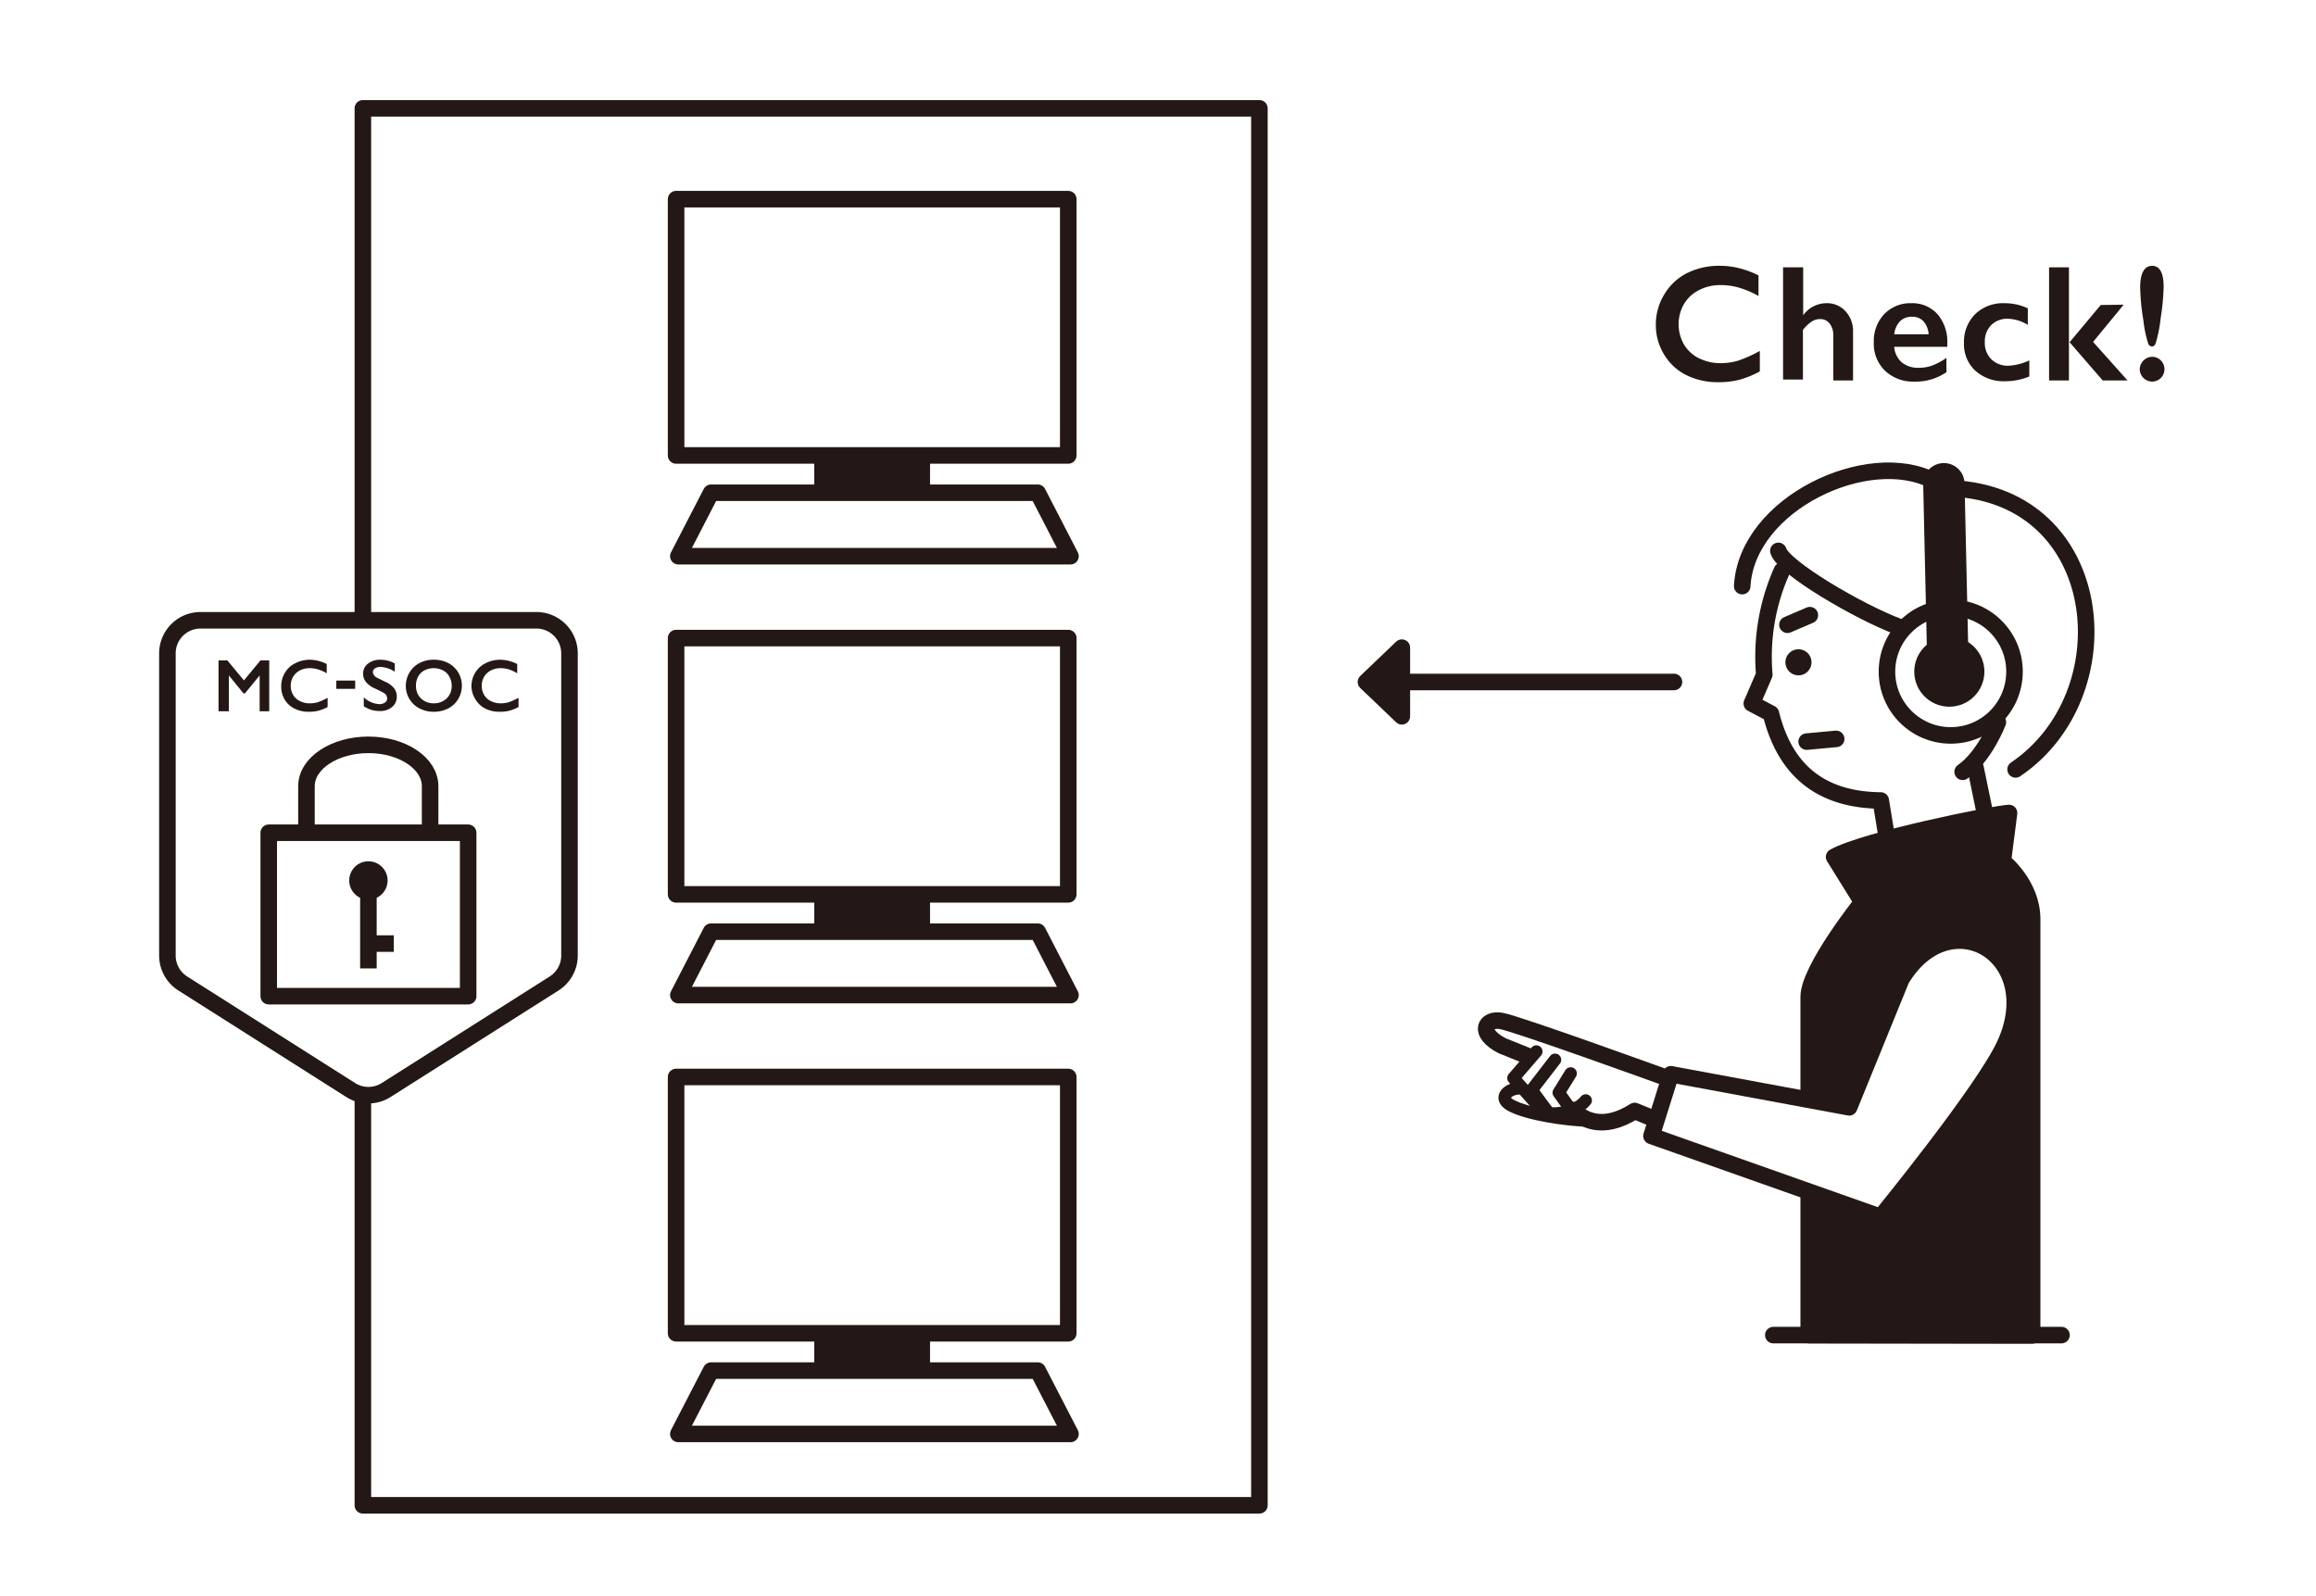 <svg xmlns="http://www.w3.org/2000/svg" viewBox="0 0 280 193"><defs><style>.cls-1,.cls-3,.cls-6{fill:#fff;}.cls-2,.cls-5,.cls-9{fill:none;}.cls-2,.cls-3,.cls-5,.cls-6,.cls-7,.cls-8,.cls-9{stroke:#231815;stroke-linejoin:round;}.cls-2,.cls-3,.cls-7,.cls-8,.cls-9{stroke-linecap:round;}.cls-2,.cls-3,.cls-5,.cls-7{stroke-width:2px;}.cls-4,.cls-7,.cls-8{fill:#231815;}.cls-6{stroke-width:14px;}.cls-8{stroke-width:5px;}.cls-9{stroke-width:1.5px;}</style></defs><g id="レイヤー_2" data-name="レイヤー 2"><g id="_2ポイント" data-name="2ポイント"><rect class="cls-1" width="280" height="193"/><rect class="cls-2" x="43.87" y="13.1" width="108.39" height="168.91"/><path class="cls-3" d="M67,118.91,46.68,131.8a4,4,0,0,1-4.28,0L22.09,118.91a4,4,0,0,1-1.85-3.38V79a4,4,0,0,1,4-4H64.85a4,4,0,0,1,4,4v36.55A4,4,0,0,1,67,118.91Z"/><path class="cls-2" d="M37.05,104.74V95.06c0-2.76,3.36-5,7.49-5S52,92.3,52,95.06v9.68"/><rect class="cls-3" x="32.49" y="100.69" width="24.11" height="19.76"/><circle class="cls-4" cx="44.54" cy="106.46" r="2.32"/><line class="cls-5" x1="44.54" y1="106.46" x2="44.54" y2="117.09"/><line class="cls-5" x1="47.61" y1="114.09" x2="44.91" y2="114.09"/><path class="cls-4" d="M27.49,79.85l2,2.42,2-2.42h1.06V86H31.39V81.67h0l-1.78,2.17h-.17l-1.77-2.17h0V86H26.42V79.85Z"/><path class="cls-4" d="M37.42,79.77a4.46,4.46,0,0,1,1,.12,4.82,4.82,0,0,1,1.08.4v1.12a4.68,4.68,0,0,0-1.05-.47,3.37,3.37,0,0,0-1-.15,2.6,2.6,0,0,0-1.19.27,2.07,2.07,0,0,0-.82.76,2.18,2.18,0,0,0-.29,1.1,2.12,2.12,0,0,0,.29,1.1,1.92,1.92,0,0,0,.82.75,2.57,2.57,0,0,0,1.19.27,3.43,3.43,0,0,0,1-.14,7.65,7.65,0,0,0,1.16-.53v1.12a5.47,5.47,0,0,1-1.1.44,4.5,4.5,0,0,1-1.17.13,3.7,3.7,0,0,1-1.73-.38,2.91,2.91,0,0,1-1.21-1.12A3,3,0,0,1,34,83a3.11,3.11,0,0,1,.45-1.66,2.91,2.91,0,0,1,1.24-1.14A3.78,3.78,0,0,1,37.42,79.77Z"/><path class="cls-4" d="M42.94,82.29v1H40.66v-1Z"/><path class="cls-4" d="M46,79.77a3.6,3.6,0,0,1,1.73.45v1a3.44,3.44,0,0,0-1.7-.58,1.21,1.21,0,0,0-.7.18.54.54,0,0,0-.25.46.81.81,0,0,0,.47.64c.09.06.43.23,1,.5a2.93,2.93,0,0,1,1.09.79,1.68,1.68,0,0,1,.33,1,1.59,1.59,0,0,1-.57,1.28,2.2,2.2,0,0,1-1.47.48,3.42,3.42,0,0,1-1-.13,4.11,4.11,0,0,1-.95-.44V84.32a3,3,0,0,0,1.86.82,1.23,1.23,0,0,0,.7-.19.58.58,0,0,0,.27-.5.8.8,0,0,0-.47-.7c-.26-.14-.59-.31-1-.5a3,3,0,0,1-1.08-.77,1.55,1.55,0,0,1-.36-1,1.49,1.49,0,0,1,.58-1.23A2.34,2.34,0,0,1,46,79.77Z"/><path class="cls-4" d="M52.45,79.77a3.72,3.72,0,0,1,1.72.39,3.06,3.06,0,0,1,1.67,2.76,3.13,3.13,0,0,1-.44,1.6,3,3,0,0,1-1.22,1.14,3.65,3.65,0,0,1-1.73.4,3.6,3.6,0,0,1-1.74-.41,3,3,0,0,1-1.21-1.13,3.08,3.08,0,0,1-.44-1.6,3.13,3.13,0,0,1,.44-1.59,3,3,0,0,1,1.2-1.15A3.56,3.56,0,0,1,52.45,79.77Zm-2.16,3.15a2.24,2.24,0,0,0,.27,1.1,2,2,0,0,0,.78.75,2.28,2.28,0,0,0,1.11.27A2.18,2.18,0,0,0,54,84.45a2.08,2.08,0,0,0,.61-1.53,2.22,2.22,0,0,0-.28-1.1,1.88,1.88,0,0,0-.77-.76,2.48,2.48,0,0,0-2.25,0,1.8,1.8,0,0,0-.76.76A2.21,2.21,0,0,0,50.29,82.92Z"/><path class="cls-4" d="M60.44,79.77a4.31,4.31,0,0,1,1,.12,4.71,4.71,0,0,1,1.09.4v1.12a4.68,4.68,0,0,0-1-.47,3.38,3.38,0,0,0-1-.15,2.56,2.56,0,0,0-1.18.27,2.07,2.07,0,0,0-.82.76,2.18,2.18,0,0,0-.29,1.1,2.12,2.12,0,0,0,.29,1.1,1.86,1.86,0,0,0,.82.75,2.53,2.53,0,0,0,1.18.27,3.45,3.45,0,0,0,1-.14,8.12,8.12,0,0,0,1.16-.53v1.12a5.47,5.47,0,0,1-1.1.44,4.6,4.6,0,0,1-1.17.13,3.77,3.77,0,0,1-1.74-.38,2.88,2.88,0,0,1-1.2-1.12A3,3,0,0,1,57,83a3.11,3.11,0,0,1,.45-1.66,3,3,0,0,1,1.24-1.14A3.85,3.85,0,0,1,60.44,79.77Z"/><rect class="cls-3" x="81.74" y="24.08" width="47.41" height="30.99"/><polygon class="cls-3" points="129.42 67.25 82.01 67.25 85.97 59.58 125.46 59.58 129.42 67.25"/><line class="cls-6" x1="105.44" y1="55.06" x2="105.44" y2="59.58"/><rect class="cls-3" x="81.74" y="77.15" width="47.41" height="30.99"/><polygon class="cls-3" points="129.42 120.32 82.01 120.32 85.97 112.65 125.46 112.65 129.42 120.32"/><line class="cls-6" x1="105.44" y1="108.13" x2="105.44" y2="112.65"/><rect class="cls-3" x="81.74" y="130.22" width="47.41" height="30.99"/><polygon class="cls-3" points="129.42 173.38 82.01 173.38 85.97 165.72 125.46 165.72 129.42 173.38"/><line class="cls-6" x1="105.44" y1="161.2" x2="105.44" y2="165.72"/><line class="cls-3" x1="202.38" y1="82.46" x2="170.08" y2="82.46"/><polygon class="cls-7" points="169.48 86.61 165.14 82.46 169.48 78.31 169.48 86.61"/><path class="cls-4" d="M207.92,32.14a9.61,9.61,0,0,1,2.28.27,11.33,11.33,0,0,1,2.4.89v2.49a11.05,11.05,0,0,0-2.33-1,7.81,7.81,0,0,0-2.23-.32,5.65,5.65,0,0,0-2.62.6,4.4,4.4,0,0,0-1.83,1.69,4.92,4.92,0,0,0,0,4.89,4.27,4.27,0,0,0,1.82,1.67,5.81,5.81,0,0,0,2.63.59,7.31,7.31,0,0,0,2.15-.32,16.16,16.16,0,0,0,2.57-1.16v2.48a11.82,11.82,0,0,1-2.44,1,10,10,0,0,1-2.6.3,8.49,8.49,0,0,1-3.86-.86,6.52,6.52,0,0,1-2.67-2.48,6.73,6.73,0,0,1-1-3.54,6.94,6.94,0,0,1,1-3.7A6.78,6.78,0,0,1,204,33,8.66,8.66,0,0,1,207.92,32.14Z"/><path class="cls-4" d="M218,32.32v5.8H218a3.48,3.48,0,0,1,2.8-1.46,3,3,0,0,1,2.34,1,3.5,3.5,0,0,1,.89,2.5V46h-2.39V40.58a2.27,2.27,0,0,0-.44-1.46,1.42,1.42,0,0,0-1.18-.54,1.83,1.83,0,0,0-1,.31,4.61,4.61,0,0,0-1.05,1v6h-2.4V32.32Z"/><path class="cls-4" d="M231.07,36.66A4.08,4.08,0,0,1,234.25,38a5.12,5.12,0,0,1,1.17,3.57v.36H229a2.83,2.83,0,0,0,.91,1.88,3.12,3.12,0,0,0,2.11.66,4.64,4.64,0,0,0,1.65-.3,7.54,7.54,0,0,0,1.65-.9V45a6.55,6.55,0,0,1-3.89,1.14,4.92,4.92,0,0,1-3.52-1.3,4.53,4.53,0,0,1-1.37-3.46,4.72,4.72,0,0,1,1.26-3.4A4.37,4.37,0,0,1,231.07,36.66Zm2.1,3.76a2.64,2.64,0,0,0-.61-1.55,1.77,1.77,0,0,0-1.39-.57,2,2,0,0,0-1.46.54,2.67,2.67,0,0,0-.7,1.58Z"/><path class="cls-4" d="M242.28,36.66a6.61,6.61,0,0,1,2.88.62v2a4.89,4.89,0,0,0-2.42-.74,2.75,2.75,0,0,0-2,.76,2.81,2.81,0,0,0-.78,2.08,2.76,2.76,0,0,0,.79,2.06,2.83,2.83,0,0,0,2.09.78,6.77,6.77,0,0,0,2.5-.64v1.94a7.76,7.76,0,0,1-2.92.58,5.14,5.14,0,0,1-3.6-1.27,4.37,4.37,0,0,1-1.38-3.37A4.72,4.72,0,0,1,238.78,38,4.81,4.81,0,0,1,242.28,36.66Z"/><path class="cls-4" d="M250.13,32.32V46h-2.4V32.32Zm6.62,4.52-3.7,4.5L257.21,46h-3l-4-4.62,3.76-4.5Z"/><path class="cls-4" d="M260.18,43.14a1.5,1.5,0,0,1,0,3,1.52,1.52,0,0,1-1.49-1.5,1.54,1.54,0,0,1,1.49-1.5Zm0-11c.93,0,1.4.85,1.4,2.54a29.29,29.29,0,0,1-.37,3.87,15.67,15.67,0,0,1-.61,3c-.1.23-.24.34-.42.34a.5.5,0,0,1-.45-.3,14,14,0,0,1-.59-2.8,27.66,27.66,0,0,1-.4-4.1C258.77,33,259.25,32.14,260.21,32.14Z"/><path class="cls-2" d="M210.63,70.87c.55-10,15.26-16.84,23.11-12.74"/><path class="cls-2" d="M215,66.61c.58,2,9.73,7.39,14.63,9.21"/><line class="cls-2" x1="240.43" y1="100.54" x2="238.83" y2="92.8"/><path class="cls-2" d="M237,59.12c17.87,1.67,19.87,25,6.68,33.91"/><path class="cls-2" d="M241.54,87.32s-1.55,4.1-4.26,6"/><circle class="cls-3" cx="235.84" cy="81.21" r="7.71"/><circle class="cls-7" cx="235.67" cy="81.21" r="3.24"/><line class="cls-8" x1="235.01" y1="58.49" x2="235.51" y2="80.8"/><line class="cls-2" x1="218.42" y1="89.67" x2="221.99" y2="89.34"/><circle class="cls-4" cx="217.43" cy="80.08" r="1.58"/><line class="cls-2" x1="216.1" y1="75.54" x2="218.81" y2="74.38"/><path class="cls-7" d="M218.67,161.43v-40.9c0-3.34,6.47-11.45,6.47-11.45l-3.4-5.47c3.73-2.07,19.41-5.23,21.15-5.31l-.75,5.84s3.54,2.76,3.54,7v50.33Z"/><path class="cls-3" d="M229.87,118.4l-6.31,15.49-21.56-4-2.34,7.46,27.7,9.79s12.4-15.18,15-20.79C247.34,115.64,235.84,108.61,229.87,118.4Z"/><path class="cls-2" d="M200.78,130.07s-17.39-6.3-19.3-6.63-2.92,1.42.12,3l3.13,1.26"/><path class="cls-9" d="M188,128.14l-2.82,3.65s1.56,2.16,2,2.7c.27.34,3.26.17,4.53-1.43"/><path class="cls-2" d="M190.16,134.22c1.11,1.05,3.49,2.65,7.47.11l2.16.88"/><polyline class="cls-9" points="189.89 129.79 188.45 132.12 189.64 133.78"/><polyline class="cls-9" points="185.57 133.28 182.97 130.35 185.74 127.14"/><path class="cls-9" d="M183.82,131.59c-1.34-.06-2.87,1.12-1.15,2.06,2,1.08,6.66,1.79,9.37,1.84"/><path class="cls-2" d="M215.43,69a25.51,25.51,0,0,0-2.13,12.57l-1.51,3.49,2.31,1.22c1.52,6.11,5.29,10.43,13.28,10.51l.91,5.56"/><line class="cls-2" x1="214.39" y1="161.43" x2="249.23" y2="161.43"/></g></g></svg>